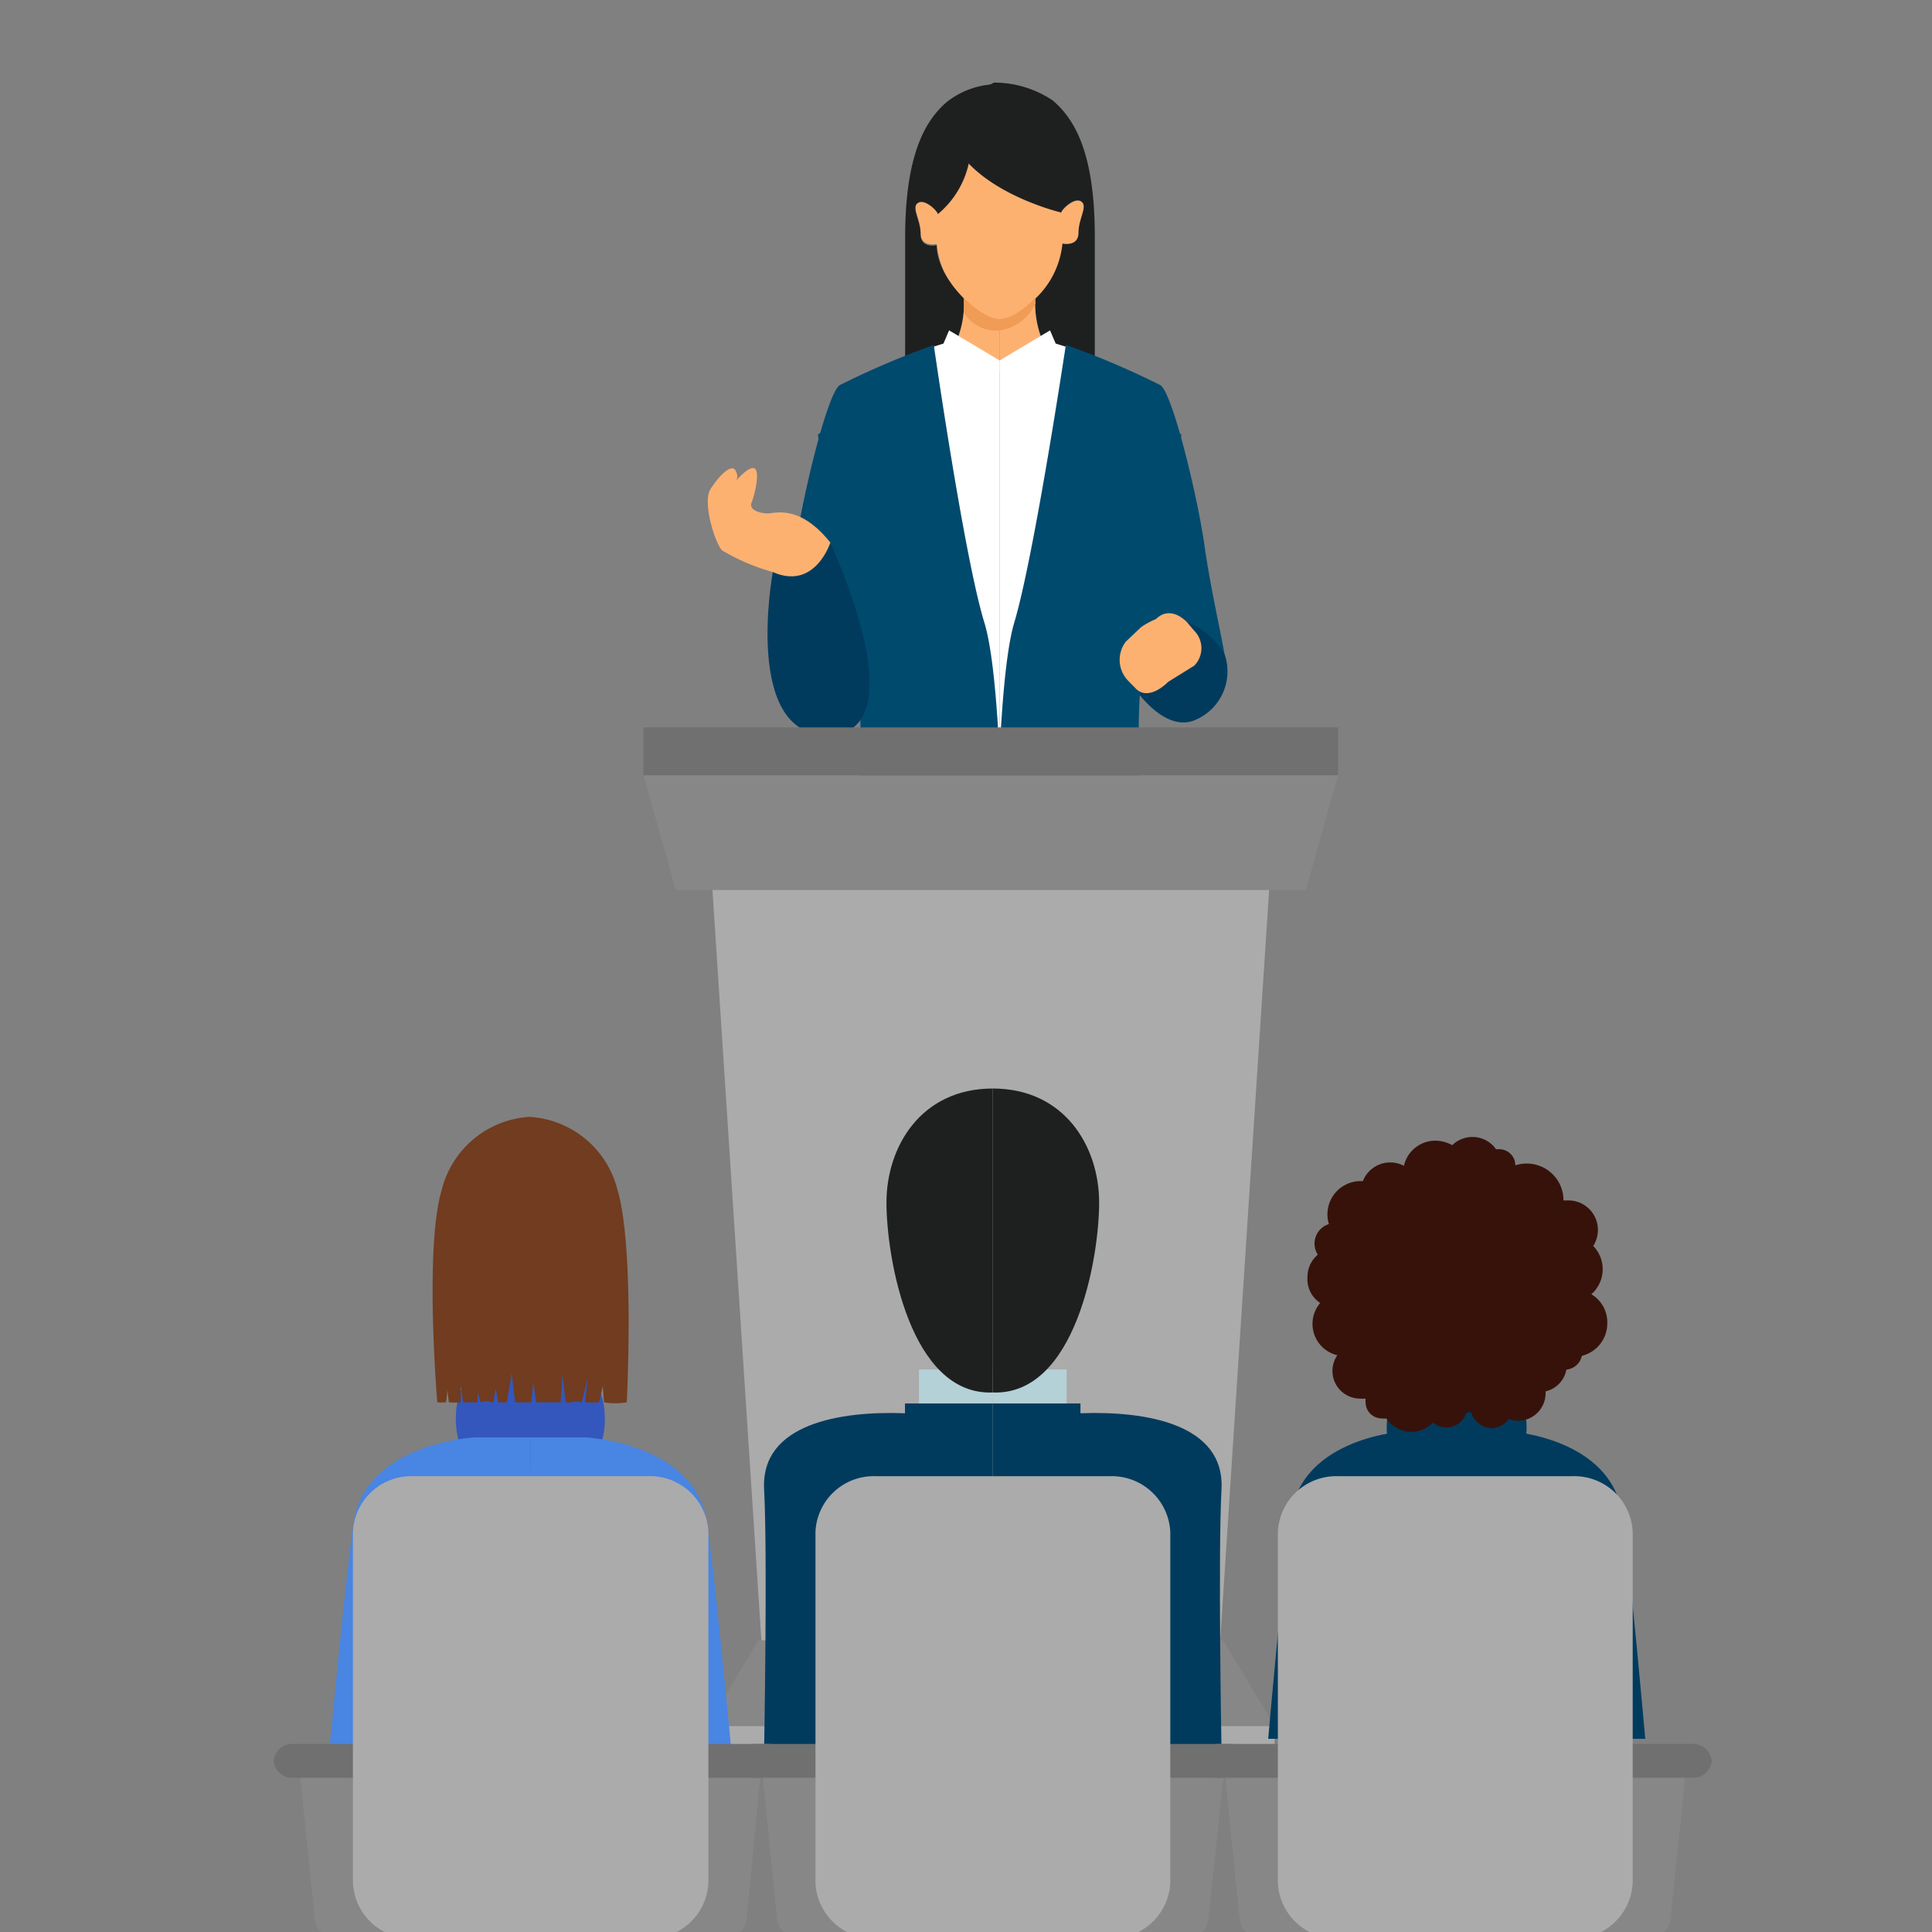 <svg id="Layer_1" data-name="Layer 1" xmlns="http://www.w3.org/2000/svg" viewBox="0 0 120 120"><rect x="0" y="0" width="120" height="120" fill="#808080" stroke="none"/><defs><style>.cls-1{fill:#fdb171;}.cls-2{fill:#1e2020;}.cls-3{fill:#f09c56;}.cls-4{fill:#fff;}.cls-5{fill:#004a6e;}.cls-6{fill:#003b5e;}.cls-7{fill:#ababab;}.cls-8{fill:#878787;}.cls-9{fill:#707070;}.cls-10{fill:#37120b;}.cls-11{fill:#b4d1d7;}.cls-12{fill:#3357bd;}.cls-13{fill:#4985e2;}.cls-14{fill:#713c1f;}</style></defs><title>support_group</title><path class="cls-1" d="M66,15.15s1,.22,1-.68.6-1.64.17-1.94-1.25.52-1.25.69c0,0-3.9-3.09-3.86-5.71V20C63.55,20,66,17.3,66,15.15Z"/><path class="cls-1" d="M58.18,15.15s-1,.22-1-.68-.6-1.64-.17-1.94,1.24.52,1.24.69c0,0,1.44-5.35,3.87-5.71V20a2.67,2.67,0,0,1-1.48-.63A6,6,0,0,1,58.18,15.15Z"/><path class="cls-2" d="M62.09,20a2.87,2.87,0,0,1-1.42-.77c-1.23-.91-2.49-2.54-2.49-4,0,0-1,.22-1-.68s-.6-1.64-.17-1.94,1.24.52,1.24.69a5.68,5.68,0,0,0,2-5.17l1.55-2.9a5.17,5.17,0,0,0-3,1.11c-1.29,1.12-2.58,3.18-2.58,8.42v7.69l3.22,1Z"/><path class="cls-2" d="M62.09,20c.42,0,1-.49,1.48-.87a5.42,5.42,0,0,0,2.42-4s1,.22,1-.68.6-1.64.17-1.94-1.25.52-1.25.69c0,0-7.31-1.72-7.17-6.48l3-1.59a6.56,6.56,0,0,1,3.65,1.11C66.72,7.38,68,9.44,68,14.68v7.69l-3.22,1Z"/><path class="cls-1" d="M62.09,19.49v3.65l2.63-2.06a6.09,6.09,0,0,1-.23-3.74Z"/><path class="cls-1" d="M62.09,19.49v3.65l-2.64-2.06a6,6,0,0,0,.23-3.74Z"/><path class="cls-3" d="M64.3,18.5s-1.22,1.32-2.21,1.31-2.22-1.31-2.22-1.31l0,.92a2.33,2.33,0,0,0,2.25,1.1,2.92,2.92,0,0,0,2.2-1.68Z"/><path class="cls-4" d="M56.67,21.94l1.93-.6.35-.82,3.14,1.87V55s-5-5.89-4.83-6.15S56.67,21.94,56.67,21.94Z"/><path class="cls-4" d="M67.5,21.94l-1.93-.6-.35-.82-3.13,1.87V55s5-5.89,4.83-6.15S67.5,21.94,67.5,21.94Z"/><path class="cls-5" d="M66.23,21.43a52.43,52.43,0,0,1,5.86,2.5c.77.6,2.3,6.94,2.73,10s1.28,6.45,1.37,7.65-5.46.73-5.46.73L70.22,35l-4-5.33Z"/><path class="cls-6" d="M70.5,42.78s1.72,2.61,3.58,2a3.27,3.27,0,0,0,2-4.09,4.49,4.49,0,0,0-2.4-2.06Z"/><path class="cls-5" d="M71.47,38.2a34.58,34.58,0,0,0-.62,10c.28,4.06.62,9,.62,9l-9.59.31S61.77,42.76,63,38.66s3.2-17.23,3.2-17.23L73.38,27Z"/><path class="cls-5" d="M58,21.43a51.65,51.65,0,0,0-5.86,2.5c-.78.6-2.3,6.94-2.73,10S48.07,40.33,48,41.53s5.46.73,5.46.73L54,35l4-5.33Z"/><path class="cls-5" d="M52.7,38.2a34.77,34.77,0,0,1,.63,10c-.29,4.06-.63,9-.63,9l9.59.31s.11-14.74-1.15-18.84S58,21.43,58,21.43L50.8,27Z"/><path class="cls-1" d="M48,35.53a13,13,0,0,1-3.16-1.35c-.45-.51-1.22-3-.71-3.8s1.29-1.61,1.55-1.16,0,.68,0,.68.84-1,1.19-.8,0,1.66-.19,2.12.55.67,1,.67,2-.58,3.9,1.82c0,0-.22,1.79-1.09,2.08S48.29,36,48,35.53Z"/><path class="cls-1" d="M74.17,39.17a1.54,1.54,0,0,1,0,2.18l-1.61,1c-.61.6-1.44,1-2,.43l-.5-.51a1.86,1.86,0,0,1-.13-2.42l.95-.9a4.94,4.94,0,0,1,.92-.5c.61-.6,1.34-.4,1.94.21Z"/><path class="cls-6" d="M48,35.53s-1.93,10.38,3.57,10.12,0-11.94,0-11.94S50.62,36.69,48,35.53Z"/><polygon class="cls-7" points="75.74 102.64 47.34 102.64 44.15 53.71 78.93 53.71 75.74 102.64"/><polygon class="cls-8" points="83.11 48.15 39.97 48.15 41.97 55.28 81.11 55.28 83.11 48.15"/><polygon class="cls-8" points="79.17 107.21 43.91 107.21 47.1 101.88 75.97 101.88 79.17 107.21"/><rect class="cls-7" x="43.91" y="107.21" width="35.26" height="2.88"/><rect class="cls-9" x="39.97" y="45.18" width="43.14" height="2.97"/><path class="cls-6" d="M94.82,88.67c0-1.59-.74-2.88-1.65-2.88H87.79c-.92,0-1.66,1.29-1.66,2.88h0c0,1.59.74,2.88,1.66,2.88h5.38c.91,0,1.65-1.29,1.65-2.88Z"/><path class="cls-6" d="M78.77,108s.91-10.42,1.41-13.9c.7-4.87,7.09-5.2,7.09-5.2h3.21V108Z"/><path class="cls-6" d="M102.19,108s-.92-10.42-1.42-13.9c-.7-4.87-7.09-5.2-7.09-5.2h-3.2V108Z"/><path class="cls-10" d="M97.35,82.91a1.09,1.09,0,0,0-.81.37,1.72,1.72,0,0,0-.9-.26A1.7,1.7,0,0,0,94,84.48,1.4,1.4,0,0,0,92.6,85.9h0a1.41,1.41,0,0,0,0,2.81,1.38,1.38,0,0,0,1.11-.57,1.78,1.78,0,0,0,.61.11A1.72,1.72,0,0,0,96,86.54s0-.08,0-.12a1.7,1.7,0,0,0,1.29-1.35h0a1.09,1.09,0,0,0,0-2.17Z"/><path class="cls-10" d="M89.87,86a1.38,1.38,0,0,0-.49.1,1.91,1.91,0,0,0-1.15-1A2.2,2.2,0,0,0,88.56,84a2.16,2.16,0,0,0-2.16-2.15,2.32,2.32,0,0,0-.84.16,1.21,1.21,0,1,0-1.8,1.57,1.75,1.75,0,0,0-1,1.57,1.72,1.72,0,0,0,1.72,1.72,1.87,1.87,0,0,0,.34,0,.91.91,0,0,0,0,.23,1,1,0,0,0,1,1,.87.87,0,0,0,.28,0,1.92,1.92,0,0,0,1.59.84A1.89,1.89,0,0,0,89,88.36a1.3,1.3,0,0,0,.83.3,1.32,1.32,0,1,0,0-2.64Z"/><path class="cls-10" d="M95.79,81.31s.74-3.17-.12-4.93a5.49,5.49,0,0,0-9.76,0c-.87,1.76-.12,4.93-.12,4.93-1.17-.24-1,1-.59,1.61a3.35,3.35,0,0,1,.49,1,.5.5,0,0,0,.86.24c.35,1,.6,1.19,2,2.47,1.21,1.12,1.63,1.11,2.25,1.11s1,0,2.24-1.11c1.4-1.28,1.64-1.51,2-2.47,0,0,.61.52.87-.24a3.35,3.35,0,0,1,.49-1C96.73,82.34,97,81.07,95.79,81.31Z"/><path class="cls-10" d="M98.84,80.39a2.07,2.07,0,0,0,.12-3,1.88,1.88,0,0,0,.29-1,1.83,1.83,0,0,0-1.83-1.83l-.31,0v0a2.28,2.28,0,0,0-2.28-2.29,2.35,2.35,0,0,0-.71.11,1,1,0,0,0-1-1l-.2,0a1.78,1.78,0,0,0-1.46-.76,1.8,1.8,0,0,0-1.26.51,2.15,2.15,0,0,0-1-.28,2,2,0,0,0-2,1.56,1.87,1.87,0,0,0-.85-.21,1.83,1.83,0,0,0-1.7,1.16h-.13a2.06,2.06,0,0,0-2.07,2.07,2,2,0,0,0,.09.6,1.27,1.27,0,0,0-.69,1.9,1.8,1.8,0,0,0-.64,1.38A1.77,1.77,0,0,0,82,80.93a2,2,0,1,0,3.49,1.65,1.19,1.19,0,0,0,.6-1.47,1.92,1.92,0,0,0,1.51-1.87,1.87,1.87,0,0,0-.28-1,1.66,1.66,0,0,0,.79-1.41,1.15,1.15,0,0,0,0-.19l.1,0a1.36,1.36,0,0,0,1.33,1.07h.06A1.63,1.63,0,0,0,91.18,79a1.58,1.58,0,0,0,.65-.14c0,.06,0,.12,0,.19a2.33,2.33,0,0,0,2.9,2.29,1.41,1.41,0,0,0,0,.21,1.44,1.44,0,0,0,1.1,1.4,2.07,2.07,0,0,0,4-.78A2,2,0,0,0,98.84,80.39Z"/><path class="cls-6" d="M47.46,108.65s.22-12.05,0-16.14,4.74-4.88,8.75-4.73v-.61h5.45v21.48Z"/><rect class="cls-11" x="57.08" y="85.06" width="4.59" height="2.11"/><path class="cls-6" d="M75.87,108.65s-.22-12.05,0-16.14-4.74-4.88-8.76-4.73v-.61H61.66v21.48Z"/><rect class="cls-11" x="61.66" y="85.06" width="4.59" height="2.11"/><path class="cls-2" d="M61.66,67.61c-4.45,0-6.6,3.61-6.6,7.08s1.48,12,6.6,11.8Z"/><path class="cls-2" d="M61.66,67.61c4.47,0,6.61,3.61,6.61,7.08s-1.48,12-6.61,11.8Z"/><path class="cls-12" d="M37.57,88.13c0-1.7-.79-3.07-1.76-3.07H30.07c-1,0-1.76,1.37-1.76,3.07h0c0,1.69.79,3.07,1.76,3.07h5.74c1,0,1.76-1.38,1.76-3.07Z"/><path class="cls-13" d="M20.45,108.77s1-10.63,1.51-14.19c.75-5,7.56-5.3,7.56-5.3h3.42v19.49Z"/><path class="cls-13" d="M45.43,108.77s-1-10.63-1.51-14.19c-.75-5-7.56-5.3-7.56-5.3H32.94v19.49Z"/><path class="cls-14" d="M38.35,73.89a6,6,0,0,0-5.46-4.52,6,6,0,0,0-5.45,4.52c-1.09,3.63-.28,13.21-.28,13.21a3.24,3.24,0,0,0,.54,0c.05-.27.09-.75.09-.75l.09.75a4.45,4.45,0,0,0,.73,0v-1l.17,1c.21,0,.69,0,.88,0l0-.64.19.64c.75-.18.39,0,.79,0h0l.15-.88.15.88c.17,0,.35,0,.54,0l.3-1.82L32,87.1c.31,0,.79,0,1,0h0l.12-1.3.19,1.3c.41,0,1,0,1.51,0l.12-1.74.19,1.74c.5.05.36-.11,1,0l.39-1.58-.18,1.58a8.22,8.22,0,0,0,.86,0l.24-1,.08,1a4.17,4.17,0,0,0,1.41,0S39.43,77.52,38.35,73.89Z"/><path class="cls-8" d="M18.65,110.34a1.06,1.06,0,0,1,1.13-1.14h5.27a1.2,1.2,0,0,1,1.25,1.15v8.9a1.21,1.21,0,0,1-1.25,1.15H20.92a1.37,1.37,0,0,1-1.37-1.15Z"/><path class="cls-9" d="M17,109.37a1.16,1.16,0,0,1,1.25-1.05H22a1.07,1.07,0,1,1,0,2.1H18.27A1.16,1.16,0,0,1,17,109.37Z"/><path class="cls-8" d="M47.23,110.34a1.06,1.06,0,0,0-1.13-1.14H40.83a1.2,1.2,0,0,0-1.25,1.15v8.9a1.21,1.21,0,0,0,1.25,1.15H45a1.37,1.37,0,0,0,1.37-1.15Z"/><path class="cls-9" d="M48.87,109.37a1.17,1.17,0,0,0-1.26-1.05H43.86a1.07,1.07,0,1,0,0,2.1h3.75A1.17,1.17,0,0,0,48.87,109.37Z"/><path class="cls-7" d="M44,116.93a3.63,3.63,0,0,1-3.76,3.47H25.68a3.63,3.63,0,0,1-3.76-3.47V95.16a3.63,3.63,0,0,1,3.76-3.47H40.2A3.63,3.63,0,0,1,44,95.16Z"/><path class="cls-8" d="M47.37,110.34a1.07,1.07,0,0,1,1.14-1.14h5.26A1.2,1.2,0,0,1,55,110.35v8.9a1.21,1.21,0,0,1-1.25,1.15H49.64a1.38,1.38,0,0,1-1.37-1.15Z"/><path class="cls-9" d="M45.74,109.37A1.17,1.17,0,0,1,47,108.32h3.75a1.07,1.07,0,1,1,0,2.1H47A1.17,1.17,0,0,1,45.74,109.37Z"/><path class="cls-8" d="M76,110.34a1.07,1.07,0,0,0-1.14-1.14H69.56a1.21,1.21,0,0,0-1.26,1.15v8.9a1.22,1.22,0,0,0,1.26,1.15h4.12a1.37,1.37,0,0,0,1.37-1.15Z"/><path class="cls-9" d="M77.59,109.37a1.16,1.16,0,0,0-1.25-1.05H72.59a1.07,1.07,0,1,0,0,2.1h3.75A1.16,1.16,0,0,0,77.59,109.37Z"/><path class="cls-7" d="M72.69,116.93a3.64,3.64,0,0,1-3.76,3.47H54.4a3.62,3.62,0,0,1-3.75-3.47V95.16a3.62,3.62,0,0,1,3.75-3.47H68.93a3.64,3.64,0,0,1,3.76,3.47Z"/><path class="cls-8" d="M76.1,110.34a1.06,1.06,0,0,1,1.13-1.14H82.5a1.2,1.2,0,0,1,1.25,1.15v8.9a1.21,1.21,0,0,1-1.25,1.15H78.37A1.37,1.37,0,0,1,77,119.25Z"/><path class="cls-9" d="M74.47,109.37a1.16,1.16,0,0,1,1.25-1.05h3.74a1.07,1.07,0,1,1,0,2.1H75.72A1.16,1.16,0,0,1,74.47,109.37Z"/><path class="cls-8" d="M104.68,110.34a1.06,1.06,0,0,0-1.13-1.14H98.28A1.2,1.2,0,0,0,97,110.35v8.9a1.21,1.21,0,0,0,1.25,1.15h4.13a1.37,1.37,0,0,0,1.37-1.15Z"/><path class="cls-9" d="M106.32,109.37a1.17,1.17,0,0,0-1.26-1.05h-3.75a1.07,1.07,0,1,0,0,2.1h3.75A1.17,1.17,0,0,0,106.32,109.37Z"/><path class="cls-7" d="M101.41,116.93a3.63,3.63,0,0,1-3.76,3.47H83.13a3.63,3.63,0,0,1-3.76-3.47V95.16a3.63,3.63,0,0,1,3.76-3.47H97.65a3.63,3.63,0,0,1,3.76,3.47Z"/></svg>